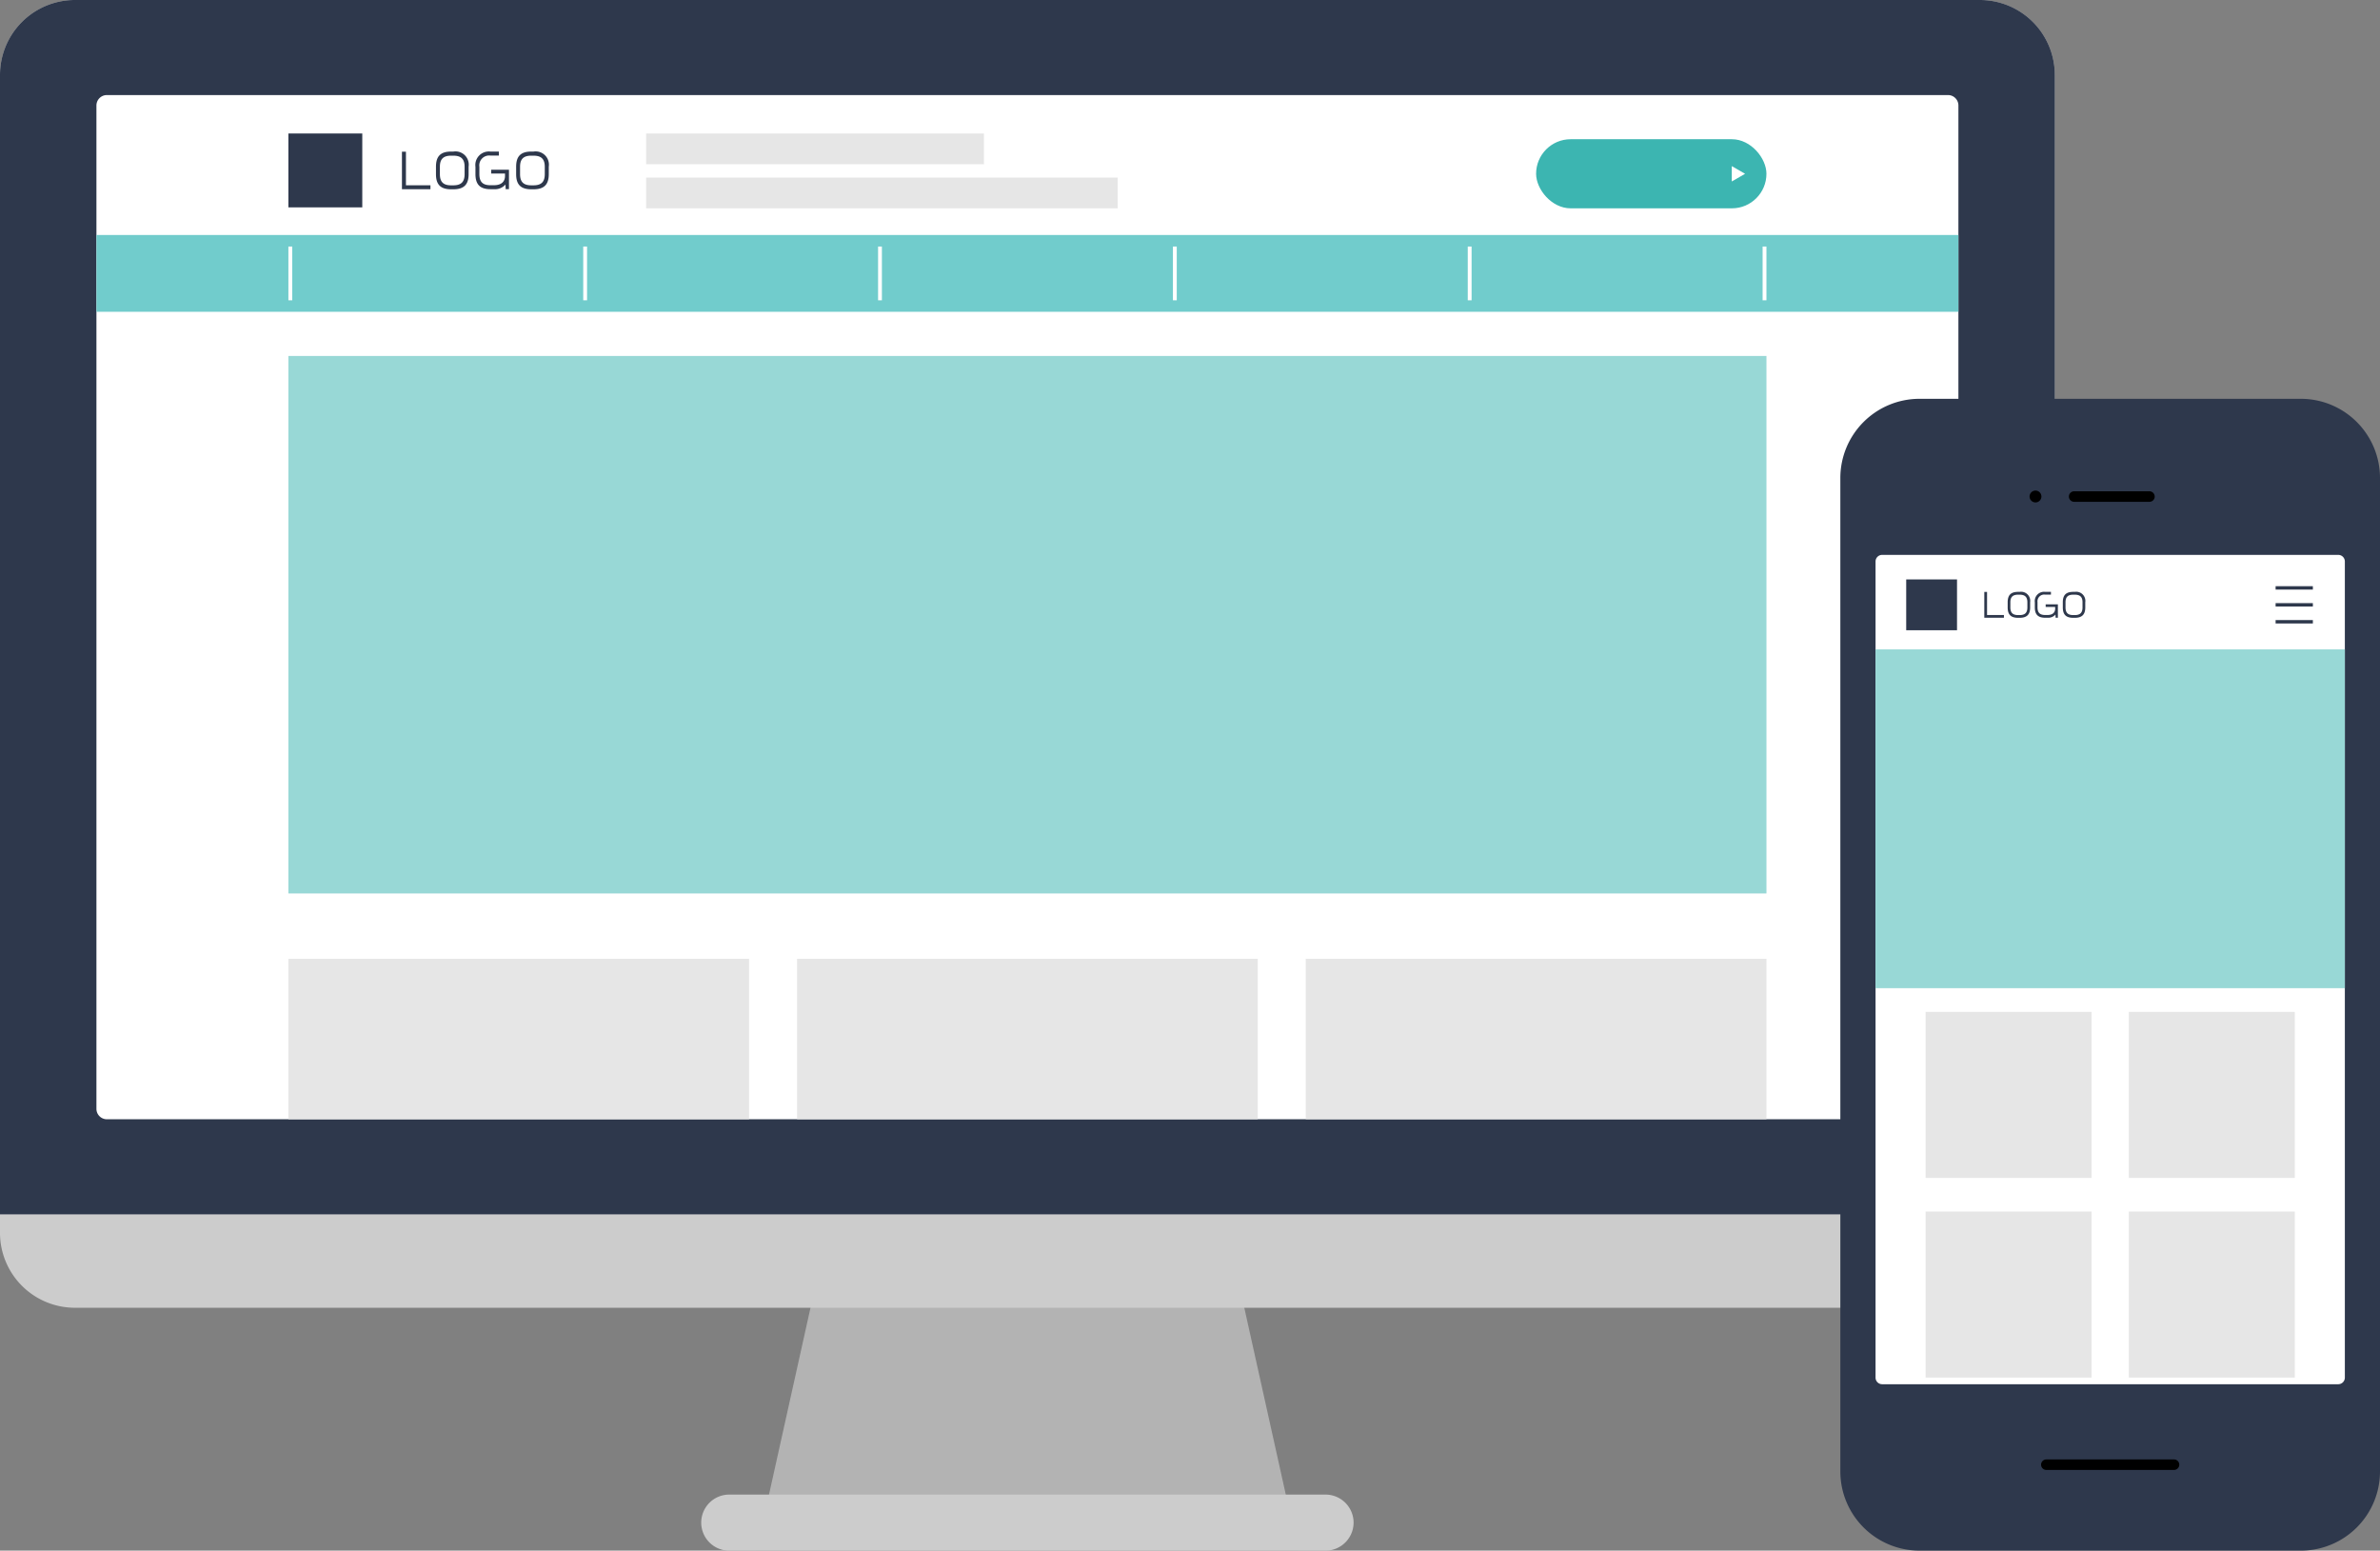 <svg id="グループ_286" data-name="グループ 286" xmlns="http://www.w3.org/2000/svg" xmlns:xlink="http://www.w3.org/1999/xlink" width="166.984" height="108.781" viewBox="0 0 166.984 108.781">
  <rect x="0" y="0" width="166.984" height="108.781" fill="#808080" stroke="none"/>
  <defs>
    <clipPath id="clip-path">
      <rect id="長方形_331" data-name="長方形 331" width="166.984" height="108.781" fill="none"/>
    </clipPath>
    <clipPath id="clip-path-2">
      <path id="パス_2364" data-name="パス 2364" d="M25.848,24.761a.732.732,0,0,0-.73.729V95.883a.731.731,0,0,0,.73.728h129.18a.73.73,0,0,0,.729-.728V25.49a.731.731,0,0,0-.729-.729Z" transform="translate(-25.118 -24.761)" fill="none"/>
    </clipPath>
  </defs>
  <path id="パス_2354" data-name="パス 2354" d="M202.306,316.269l-5.24,23.592h38.006l-5.242-23.592Z" transform="translate(-143.985 -231.079)" fill="#b3b3b3"/>
  <g id="グループ_248" data-name="グループ 248">
    <g id="グループ_247" data-name="グループ 247" clip-path="url(#clip-path)">
      <path id="パス_2355" data-name="パス 2355" d="M144.167,86.5a5.257,5.257,0,0,1-5.242,5.242H5.243A5.258,5.258,0,0,1,0,86.5V5.242A5.259,5.259,0,0,1,5.243,0H138.925a5.258,5.258,0,0,1,5.242,5.243Z" transform="translate(0 0.001)" fill="#ccc"/>
      <path id="パス_2356" data-name="パス 2356" d="M138.925,0H5.243A5.259,5.259,0,0,0,0,5.243V85.19H144.167V5.243A5.258,5.258,0,0,0,138.925,0" fill="#2e384c"/>
      <path id="パス_2357" data-name="パス 2357" d="M228.423,391.221a1.971,1.971,0,0,0-1.966-1.966H184.618a1.966,1.966,0,0,0,0,3.933h41.839a1.973,1.973,0,0,0,1.966-1.967" transform="translate(-133.453 -284.406)" fill="#ccc"/>
      <path id="パス_2358" data-name="パス 2358" d="M155.756,95.882a.73.73,0,0,1-.729.728H25.848a.731.731,0,0,1-.73-.728V25.489a.733.733,0,0,1,.73-.729h129.18a.731.731,0,0,1,.729.729Z" transform="translate(-18.352 -18.091)" fill="#fff"/>
    </g>
  </g>
  <g id="グループ_250" data-name="グループ 250" transform="translate(6.766 6.67)">
    <g id="グループ_249" data-name="グループ 249" clip-path="url(#clip-path-2)">
      <rect id="長方形_332" data-name="長方形 332" width="130.638" height="5.387" transform="translate(0 9.816)" fill="#71cccc"/>
      <rect id="長方形_333" data-name="長方形 333" width="23.703" height="2.155" transform="translate(38.567 2.693)" fill="#e6e6e6"/>
      <rect id="長方形_334" data-name="長方形 334" width="33.086" height="2.155" transform="translate(38.567 5.791)" fill="#e6e6e6"/>
      <rect id="長方形_335" data-name="長方形 335" width="0.269" height="3.771" transform="translate(75.528 10.624)" fill="#fff"/>
      <rect id="長方形_336" data-name="長方形 336" width="0.269" height="3.771" transform="translate(54.841 10.624)" fill="#fff"/>
      <rect id="長方形_337" data-name="長方形 337" width="0.269" height="3.771" transform="translate(34.154 10.624)" fill="#fff"/>
      <rect id="長方形_338" data-name="長方形 338" width="0.269" height="3.771" transform="translate(96.214 10.624)" fill="#fff"/>
      <rect id="長方形_339" data-name="長方形 339" width="0.269" height="3.771" transform="translate(13.468 10.624)" fill="#fff"/>
      <rect id="長方形_340" data-name="長方形 340" width="0.269" height="3.771" transform="translate(116.901 10.624)" fill="#fff"/>
      <rect id="長方形_341" data-name="長方形 341" width="16.161" height="4.848" rx="2.424" transform="translate(101.009 3.097)" fill="#3cb5b1"/>
      <rect id="長方形_342" data-name="長方形 342" width="103.703" height="37.71" transform="translate(13.468 18.3)" fill="#98d8d6"/>
      <rect id="長方形_343" data-name="長方形 343" width="32.323" height="32.323" transform="translate(13.468 60.59)" fill="#e6e6e6"/>
      <rect id="長方形_344" data-name="長方形 344" width="32.323" height="32.323" transform="translate(49.157 60.59)" fill="#e6e6e6"/>
      <rect id="長方形_345" data-name="長方形 345" width="32.323" height="32.323" transform="translate(84.847 60.59)" fill="#e6e6e6"/>
      <rect id="長方形_346" data-name="長方形 346" width="5.184" height="5.184" transform="translate(13.468 2.693)" fill="#2e384c"/>
      <path id="パス_2359" data-name="パス 2359" d="M104.7,42.129V39.5h.281v2.355H106.7v.278Z" transform="translate(-83.265 -35.527)" fill="#2e384c"/>
      <path id="パス_2360" data-name="パス 2360" d="M114.775,42.119h-.155c-.74,0-1.063-.33-1.063-1.06v-.523c0-.746.339-1.063,1.063-1.063h.155a.933.933,0,0,1,1.073,1.063v.523c0,.73-.333,1.06-1.073,1.06m.791-1.583c0-.568-.278-.775-.791-.775h-.155c-.513,0-.788.207-.788.775v.523c0,.572.274.782.788.782h.155c.514,0,.791-.21.791-.782Z" transform="translate(-89.735 -35.51)" fill="#2e384c"/>
      <path id="パス_2361" data-name="パス 2361" d="M125.964,42.111l-.016-.326a.979.979,0,0,1-.814.326h-.242c-.759,0-1.05-.365-1.05-1.063v-.507a.948.948,0,0,1,1.05-1.069h.594v.281h-.594a.694.694,0,0,0-.775.788v.507c0,.546.233.785.775.785h.242c.565,0,.782-.284.782-.659v-.162h-.969v-.268h1.247v1.366Z" transform="translate(-97.25 -35.509)" fill="#2e384c"/>
      <path id="パス_2362" data-name="パス 2362" d="M135.654,42.119H135.5c-.74,0-1.063-.33-1.063-1.06v-.523c0-.746.339-1.063,1.063-1.063h.155a.933.933,0,0,1,1.072,1.063v.523c0,.73-.332,1.06-1.072,1.06m.791-1.583c0-.568-.278-.775-.791-.775H135.5c-.514,0-.788.207-.788.775v.523c0,.572.275.782.788.782h.155c.514,0,.791-.21.791-.782Z" transform="translate(-104.99 -35.51)" fill="#2e384c"/>
      <path id="パス_2363" data-name="パス 2363" d="M451.1,43.26l.933.539-.933.539Z" transform="translate(-336.362 -38.277)" fill="#fff"/>
    </g>
  </g>
  <g id="グループ_252" data-name="グループ 252">
    <g id="グループ_251" data-name="グループ 251" clip-path="url(#clip-path)">
      <path id="パス_2365" data-name="パス 2365" d="M517.231,179.121a5.557,5.557,0,0,1-5.541,5.541H484.908a5.557,5.557,0,0,1-5.54-5.541V109.4a5.557,5.557,0,0,1,5.54-5.542h26.782a5.558,5.558,0,0,1,5.541,5.542Z" transform="translate(-350.247 -75.881)" fill="#2e384c"/>
      <path id="パス_2366" data-name="パス 2366" d="M544.973,128.314a.37.37,0,0,1-.369.37H539.34a.37.37,0,1,1,0-.739H544.6a.37.37,0,0,1,.369.37" transform="translate(-393.794 -93.481)"/>
      <path id="パス_2367" data-name="パス 2367" d="M529.486,128.188a.415.415,0,1,1-.416-.416.415.415,0,0,1,.416.416" transform="translate(-386.258 -93.356)"/>
      <path id="パス_2368" data-name="パス 2368" d="M541.348,380.471a.37.37,0,0,1-.369.369h-8.958a.369.369,0,1,1,0-.738h8.958a.37.37,0,0,1,.369.369" transform="translate(-388.447 -277.719)"/>
      <path id="パス_2369" data-name="パス 2369" d="M521.458,202.235a.465.465,0,0,1-.464.462h-32a.464.464,0,0,1-.463-.462V144.977a.463.463,0,0,1,.463-.461h32a.464.464,0,0,1,.464.461Z" transform="translate(-356.94 -105.59)" fill="#fff"/>
      <rect id="長方形_347" data-name="長方形 347" width="32.929" height="23.767" transform="translate(131.589 45.556)" fill="#98d8d6"/>
      <rect id="長方形_348" data-name="長方形 348" width="11.646" height="11.646" transform="translate(135.101 70.989)" fill="#e6e6e6"/>
      <rect id="長方形_349" data-name="長方形 349" width="11.646" height="11.646" transform="translate(149.361 70.989)" fill="#e6e6e6"/>
      <rect id="長方形_350" data-name="長方形 350" width="11.646" height="11.646" transform="translate(135.101 84.994)" fill="#e6e6e6"/>
      <rect id="長方形_351" data-name="長方形 351" width="11.646" height="11.646" transform="translate(149.361 84.994)" fill="#e6e6e6"/>
      <rect id="長方形_352" data-name="長方形 352" width="3.565" height="3.565" transform="translate(133.742 40.648)" fill="#2e384c"/>
      <path id="パス_2370" data-name="パス 2370" d="M516.865,155.974v-1.811h.193v1.62h1.184v.191Z" transform="translate(-377.644 -112.638)" fill="#2e384c"/>
      <path id="パス_2371" data-name="パス 2371" d="M523.793,155.967h-.107c-.509,0-.731-.227-.731-.729v-.36c0-.513.233-.731.731-.731h.107a.642.642,0,0,1,.738.731v.36c0,.5-.229.729-.738.729m.544-1.089c0-.391-.191-.533-.544-.533h-.107c-.353,0-.542.142-.542.533v.36c0,.393.189.538.542.538h.107c.353,0,.544-.144.544-.538Z" transform="translate(-382.094 -112.626)" fill="#2e384c"/>
      <path id="パス_2372" data-name="パス 2372" d="M531.487,155.962l-.011-.224a.674.674,0,0,1-.56.224h-.167c-.522,0-.722-.251-.722-.731v-.349a.652.652,0,0,1,.722-.736h.409v.193h-.409a.477.477,0,0,0-.533.542v.349c0,.375.16.54.533.54h.167c.389,0,.538-.2.538-.453v-.111h-.666v-.184h.857v.94Z" transform="translate(-387.261 -112.626)" fill="#2e384c"/>
      <path id="パス_2373" data-name="パス 2373" d="M538.152,155.967h-.107c-.509,0-.731-.227-.731-.729v-.36c0-.513.233-.731.731-.731h.107a.642.642,0,0,1,.737.731v.36c0,.5-.229.729-.737.729m.544-1.089c0-.391-.191-.533-.544-.533h-.107c-.353,0-.542.142-.542.533v.36c0,.393.189.538.542.538h.107c.353,0,.544-.144.544-.538Z" transform="translate(-392.584 -112.626)" fill="#2e384c"/>
      <rect id="長方形_353" data-name="長方形 353" width="2.614" height="0.238" transform="translate(159.66 41.123)" fill="#2e384c"/>
      <rect id="長方形_354" data-name="長方形 354" width="2.614" height="0.238" transform="translate(159.66 42.311)" fill="#2e384c"/>
      <rect id="長方形_355" data-name="長方形 355" width="2.614" height="0.238" transform="translate(159.66 43.5)" fill="#2e384c"/>
    </g>
  </g>
</svg>
